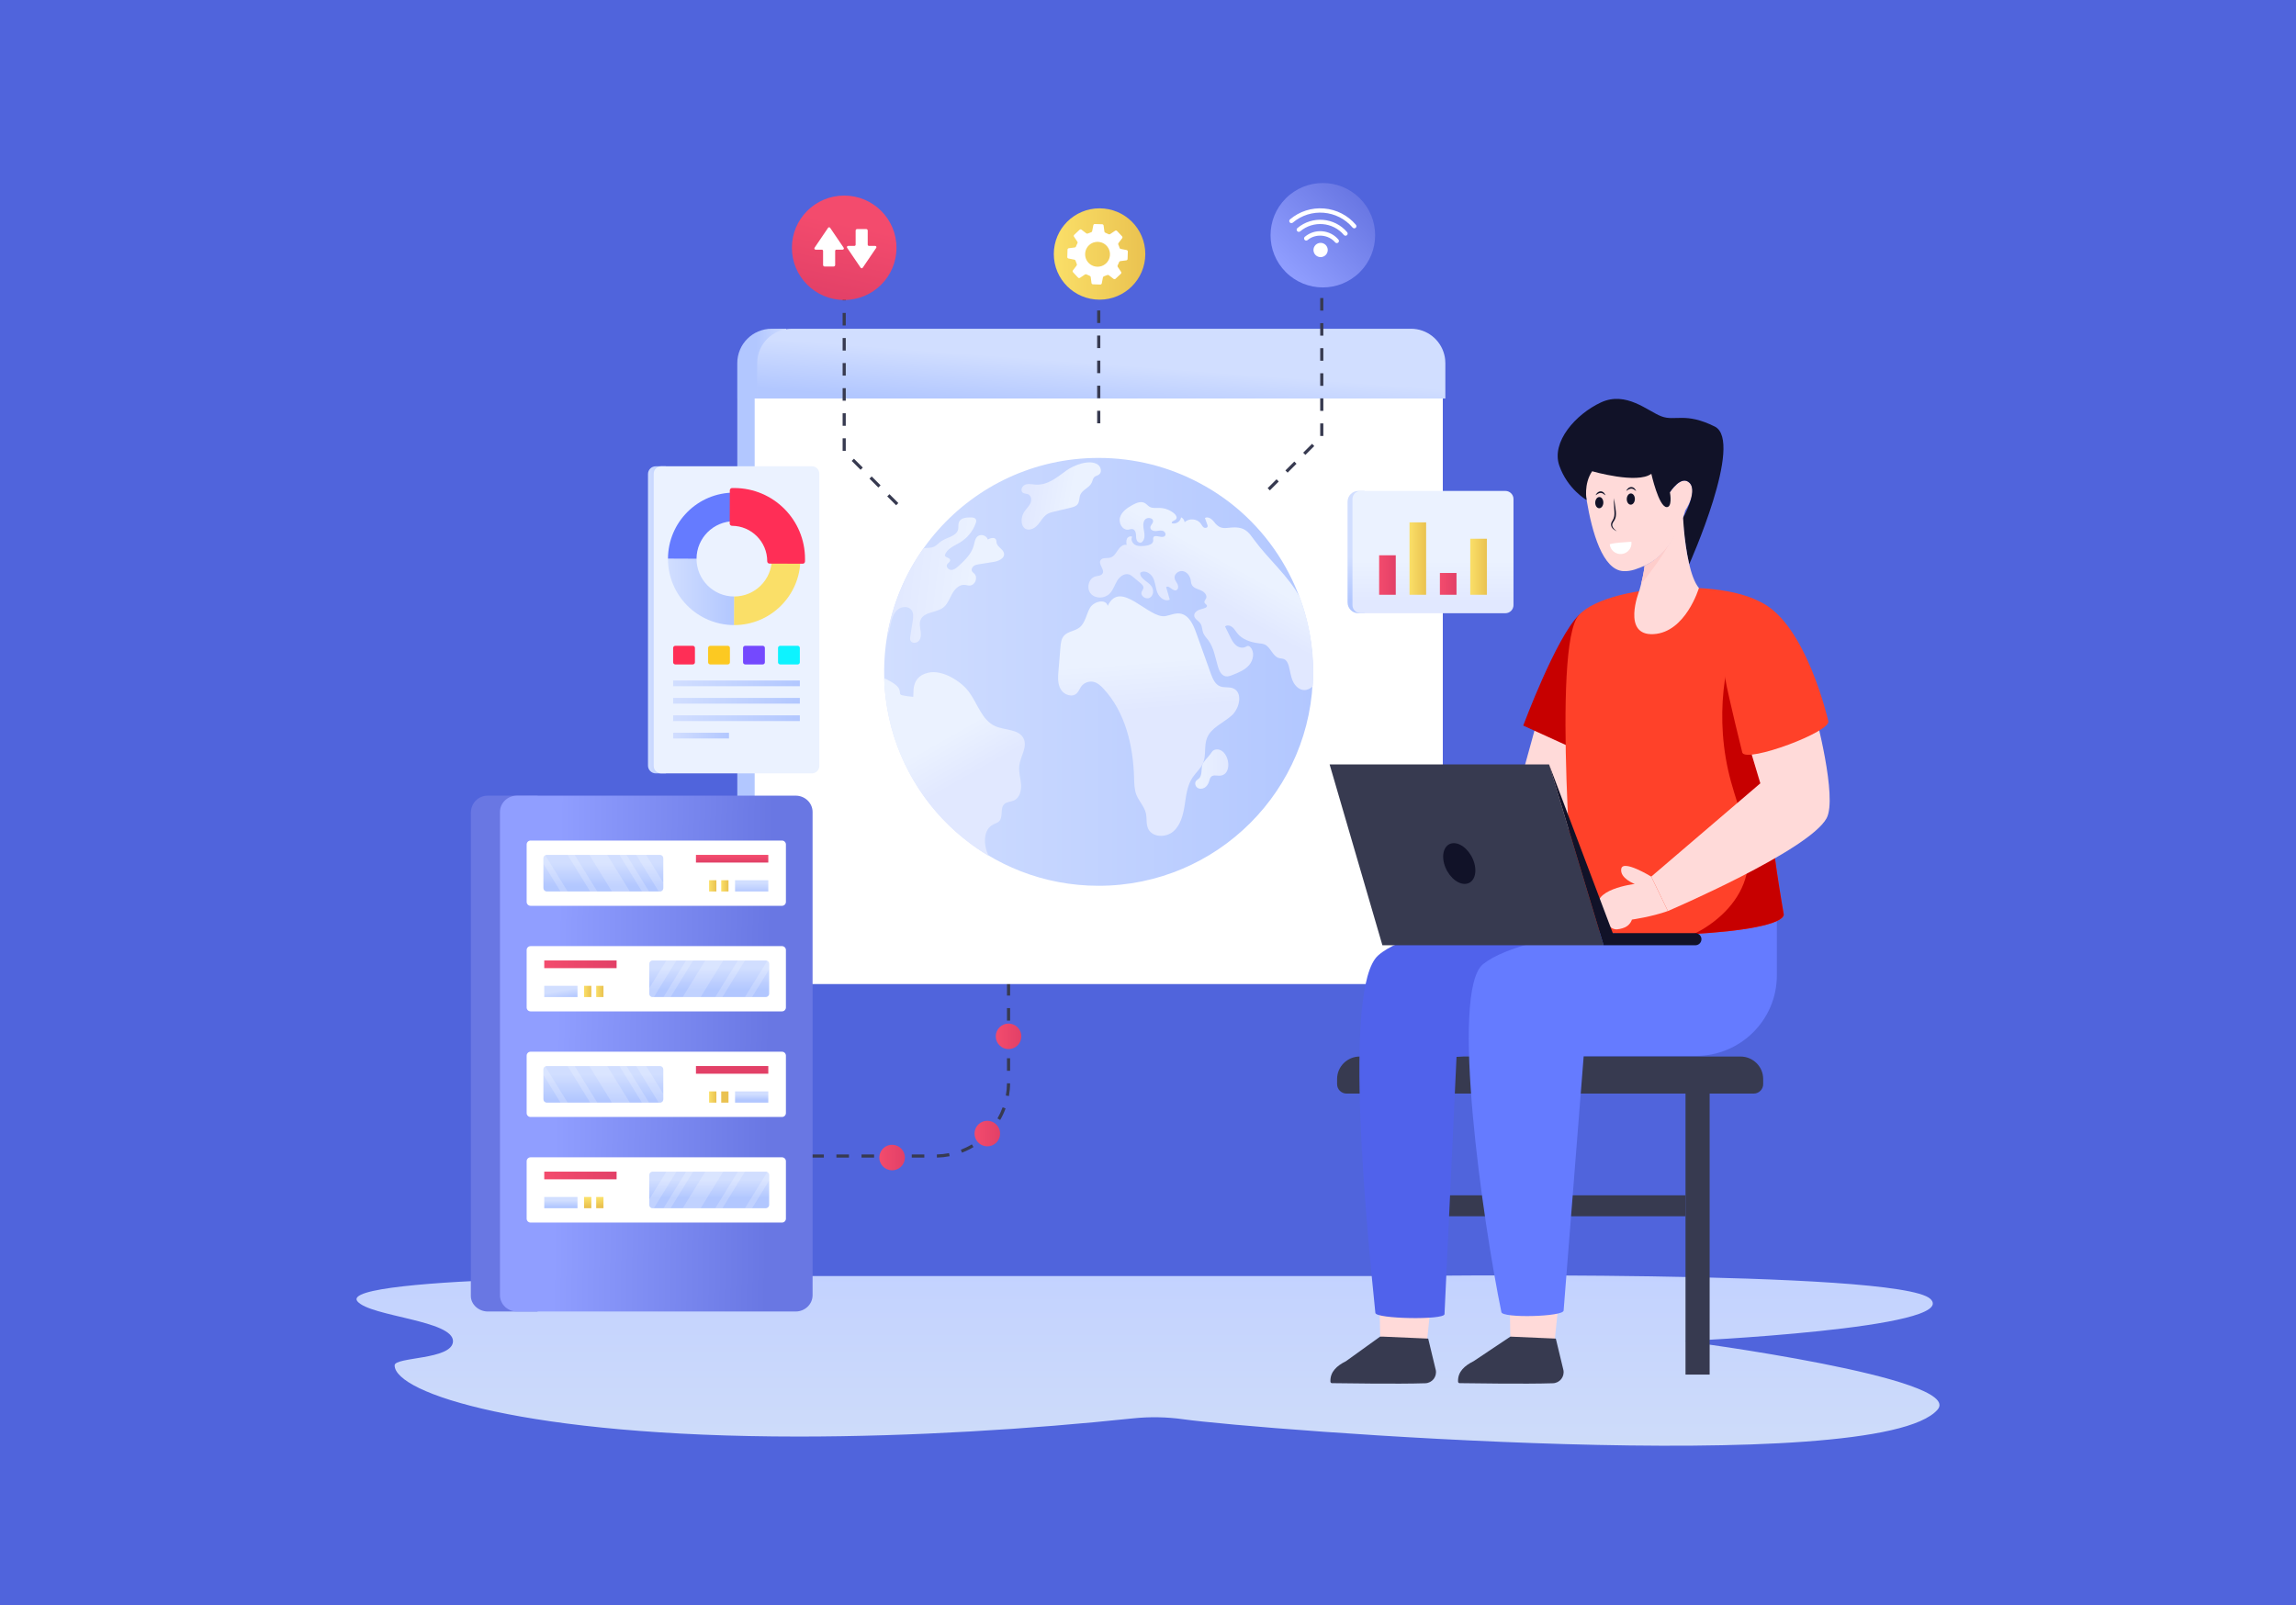 <svg width="1024" height="716" viewBox="0 0 1024 716" fill="none" xmlns="http://www.w3.org/2000/svg">
<rect width="1024" height="716" fill="#5064DC"/>
<path d="M864.151 628.816C837.562 659.56 560.529 637.703 527.825 633.137C527.784 633.13 527.742 633.124 527.7 633.118C520.451 632.096 512.759 631.938 505.358 632.72C460.106 637.508 406.65 640.839 356.155 640.839C234.468 640.839 176.005 621.493 176.005 609.073C176.005 605.232 201.613 606.682 202.028 598.451C202.526 588.983 165.132 587.343 159.419 580.536C149.624 568.848 314.75 569.232 314.75 569.232H622.716C622.716 569.232 846.707 566.211 860.901 579.407C875.066 592.609 751.347 598.268 751.347 598.268C751.347 598.268 876.423 614.63 864.153 628.816H864.151Z" fill="url(#paint0_linear_1328_297)"/>
<path d="M412.242 516.407H406.641V515.008H412.242V516.407ZM401.038 516.407H395.438V515.008H401.038V516.407ZM389.837 516.407H384.236V515.008H389.837V516.407ZM378.633 516.407H373.032V515.008H378.633V516.407ZM367.429 516.407H361.829V515.008H367.429V516.407ZM356.226 516.407H350.625V515.008H356.226V516.407ZM417.858 516.398L417.825 515C419.654 514.957 421.483 514.757 423.264 514.406L423.534 515.777C421.675 516.142 419.765 516.352 417.858 516.398ZM429.03 514.197L428.53 512.892C430.227 512.241 431.883 511.437 433.454 510.503L434.171 511.703C432.531 512.679 430.802 513.518 429.03 514.197ZM438.809 508.372L437.899 507.309C439.281 506.127 440.573 504.815 441.739 503.413L442.816 504.306C441.601 505.769 440.252 507.138 438.809 508.372ZM446.073 499.62L444.859 498.925C445.768 497.346 446.545 495.68 447.168 493.973L448.484 494.452C447.834 496.234 447.02 497.974 446.073 499.62ZM449.978 488.945L448.599 488.698C448.921 486.915 449.089 485.084 449.104 483.255L450.505 483.267C450.49 485.175 450.311 487.085 449.976 488.946L449.978 488.945ZM450.506 477.668H449.106V472.075H450.506V477.668ZM450.506 466.481H449.106V460.888H450.506V466.481ZM450.506 455.294H449.106V449.701H450.506V455.294ZM450.506 444.107H449.106V438.514H450.506V444.107ZM450.506 432.922H449.106V427.329H450.506V432.922ZM450.506 421.735H449.106V416.7H450.506V421.735Z" fill="#373A50"/>
<path d="M344.166 146.655H350.625V438.997H344.224C335.705 438.997 328.832 432.124 328.832 423.616V177.774H328.82V162.001C328.82 153.507 335.682 146.655 344.166 146.655Z" fill="url(#paint1_linear_1328_297)"/>
<path d="M336.578 177.77V423.616C336.578 432.122 343.458 438.992 351.977 438.992H628.06C636.579 438.992 643.482 432.122 643.482 423.616V162.051C643.482 161.499 643.449 160.956 643.394 160.425C643.449 160.944 643.472 161.465 643.472 161.995V177.77H336.578Z" fill="white"/>
<path d="M337.711 161.995V177.77H644.615V161.995C644.615 161.464 644.594 160.944 644.537 160.425C644.459 159.651 644.327 158.898 644.127 158.157C642.431 151.53 636.426 146.652 629.26 146.652H353.056C344.581 146.652 337.713 153.51 337.713 161.995H337.711Z" fill="url(#paint2_linear_1328_297)"/>
<path d="M627.252 476.224H616.492V613.19H627.252V476.224Z" fill="#373A50"/>
<path d="M615.219 579.766L615.591 597.737C616.739 597.851 616.811 597.922 616.911 597.922L636.494 597.709L637.452 588.482L638.296 580.418L615.22 579.766H615.219Z" fill="#FFDAD9"/>
<path d="M593.352 615.966C593.352 616.094 593.367 616.235 593.367 616.377C593.395 616.731 593.682 617.016 594.039 617.016C598.572 617.059 623.162 617.471 635.663 617.059C638.709 616.96 640.927 614.177 640.355 611.21L636.965 597.143L616.754 596.262C616.711 596.262 615.549 596.234 615.52 596.262L600.29 607.221C596.2 609.266 593.353 611.891 593.353 615.966H593.352Z" fill="#373A50"/>
<path d="M762.487 476.224H751.727V613.19H762.487V476.224Z" fill="#373A50"/>
<path d="M786.368 481.339V483.635C786.368 485.959 784.47 487.842 782.129 487.842H600.575C598.232 487.842 596.336 485.959 596.336 483.635V481.339C596.336 475.806 600.863 471.314 606.452 471.314H776.251C781.841 471.314 786.368 475.806 786.368 481.339Z" fill="#373A50"/>
<path d="M751.719 533.223H627.258V542.565H751.719V533.223Z" fill="#373A50"/>
<path d="M644.242 586.221L649.601 471.469L712.157 462.966L751.718 407.699L702.282 410.83C702.282 410.83 633.82 409.307 614.668 426.193C598.525 440.425 610.027 551.994 613.402 585.665C613.462 588.374 644.3 588.926 644.24 586.219L644.242 586.221Z" fill="#5062EB"/>
<path d="M673.273 579.794L673.645 597.766C673.66 597.851 673.73 597.922 673.832 597.922L693.414 597.709L694.373 588.482L695.217 580.418L673.275 579.794H673.273Z" fill="#FFDAD9"/>
<path d="M650.273 615.966C650.273 616.094 650.288 616.235 650.288 616.377C650.317 616.731 650.604 617.016 650.96 617.016C655.494 617.059 680.084 617.471 692.585 617.059C695.631 616.96 697.849 614.177 697.277 611.21L693.887 597.143L673.676 596.262C673.633 596.262 673.604 596.262 673.576 596.29L657.212 607.221C653.121 609.266 650.275 611.891 650.275 615.966H650.273Z" fill="#373A50"/>
<path d="M755.624 410.586C755.624 410.586 681.184 414.307 661.484 430.058C646.415 442.104 661.53 546.163 669.601 585.28C669.671 588.11 697.435 587.431 697.365 584.601L706.319 471.049H756.313C776.274 471.049 792.454 454.991 792.454 435.181V406.145L755.624 410.586Z" fill="#657BFF"/>
<path d="M685.969 320.092L668.016 385.216H702.722L709.005 315.242L685.969 320.092Z" fill="#FFDAD9"/>
<path d="M704.103 274.469C693.925 284.525 679.352 323.679 679.352 323.679L710.706 337.983L718.04 310.63C718.04 310.63 711.015 267.641 704.103 274.469Z" fill="#C70000"/>
<path d="M795.555 407.975C795.22 412.465 776.293 415.522 755.567 416.606C730.078 417.973 701.883 416.361 702.287 410.835C702.287 410.835 691.967 288.047 704.106 274.467C717.781 259.169 782.963 256.718 792.269 275.248C794.365 279.417 794.758 289.55 794.345 301.491C793.578 324.435 789.859 354.026 789.603 360.763C789.189 371.883 795.554 407.977 795.554 407.977L795.555 407.975Z" fill="#FF4129"/>
<path d="M795.559 407.975C795.224 412.465 776.297 415.522 755.57 416.606C756.042 416.381 756.504 416.137 756.968 415.894C767.237 410.397 776.21 401.425 778.894 390.158C782.199 376.372 775.766 362.401 772.018 348.723C770.1 341.762 768.9 334.606 768.388 327.402C767.472 314.427 768.811 301.287 772.381 288.759C773.1 286.27 773.375 283.213 776.317 285.333C778.343 286.798 779.641 289.628 781.422 291.425C785.269 295.319 789.931 298.288 794.348 301.491C793.581 324.435 789.863 354.026 789.606 360.763C789.193 371.883 795.557 407.977 795.557 407.977L795.559 407.975Z" fill="#C70000"/>
<path d="M736.44 391.049C736.44 391.049 723.804 383.278 723.071 387.561C722.337 391.843 729.087 394.324 729.087 394.324C729.087 394.324 708.747 396.713 713.296 406.147C717.845 415.581 720.254 415.046 723.673 414.075C727.091 413.105 727.819 410.229 727.819 410.229C727.819 410.229 736.657 408.982 743.867 406.405" fill="#FFDAD9"/>
<path d="M809.513 318.238C809.513 318.238 819.622 355.793 814.648 365.004C806.845 379.449 743.872 406.405 743.872 406.405L736.445 391.049L785.096 349.436L777.87 325.32L809.513 318.239V318.238Z" fill="#FFDAD9"/>
<path d="M715.22 421.679H616.544L593 341.001H690.871L715.22 421.679Z" fill="#373A50"/>
<path d="M756.109 416.266H719.3L690.867 340.996L715.217 421.674H756.109C757.615 421.674 758.834 420.464 758.834 418.97C758.834 417.477 757.613 416.266 756.109 416.266Z" fill="#111228"/>
<path d="M751.616 227.713L751.606 227.723C751.606 227.733 751.596 227.754 751.586 227.796C751.586 227.816 751.576 227.848 751.566 227.889C751.492 228.157 751.347 228.695 751.107 229.459C751.087 229.543 751.056 229.624 751.024 229.718C750.889 230.162 750.722 230.647 750.525 231.194C750.39 231.556 750.255 231.949 750.098 232.35C750.078 232.401 750.057 232.463 750.037 232.525C749.922 232.793 749.818 233.072 749.703 233.362C749.578 233.662 749.453 233.972 749.318 234.281C746.759 240.3 741.838 248.776 733.579 252.318C730.791 253.515 727.555 254.992 723.965 254.774C714.737 254.226 710.047 237.45 707.624 223.079C705.606 211.093 705.211 200.201 705.211 200.201L729.097 190.279L744.774 219.589C744.774 219.589 749.82 211.578 753.585 215.46C757.35 219.331 751.619 227.716 751.619 227.716L751.616 227.713Z" fill="#FFDAD9"/>
<path d="M753.38 251.695C750.977 241.113 750.524 231.191 750.524 231.191C750.524 231.191 757.349 219.328 753.582 215.457C749.815 211.576 744.771 219.586 744.771 219.586C745.01 220.68 745.773 226.306 743.317 226.223C739.77 226.1 736.481 211.348 736.481 211.348C730.259 216.076 710.087 210.222 710.087 210.222C706.2 215.975 707.62 223.076 707.62 223.076C707.62 223.076 699.09 218.224 695.428 207.672C691.766 197.131 702.762 184.761 713.998 179.528C725.234 174.294 734.888 183.431 740.994 185.734C747.112 188.036 751.573 183.731 764.764 190.276C777.955 196.821 753.38 251.695 753.38 251.695Z" fill="#111228"/>
<path d="M757.702 262.321C757.702 262.321 751.809 282.081 737.485 282.882C723.162 283.683 731.032 263.736 731.032 263.736C731.032 263.736 731.436 262.458 731.938 260.515C732.478 258.357 733.138 255.37 733.472 252.401C737.849 250.526 741.234 247.188 743.782 243.615C745.789 240.803 747.293 237.854 748.356 235.347C749.821 231.92 750.47 229.343 750.52 229.146L750.53 229.136C750.53 229.136 750.972 241.126 753.244 251.132C754.297 255.741 755.734 259.929 757.702 262.321Z" fill="#FFDAD9"/>
<path d="M785.388 268.685C805.602 278.386 815.386 321.564 815.386 321.564C817.259 326.266 778.943 340.473 777.07 335.772C777.07 335.772 770.927 311.195 769.397 302.477C766.942 288.503 777.36 264.834 785.388 268.686V268.685Z" fill="#FF4129"/>
<path d="M657.577 385.216C658.916 390.235 656.977 394.304 653.245 394.304C649.514 394.304 645.403 390.235 644.064 385.216C642.725 380.198 644.665 376.129 648.396 376.129C652.128 376.129 656.238 380.198 657.577 385.216Z" fill="#111228"/>
<path d="M743.781 243.615C743.653 243.928 743.496 244.259 743.289 244.611C739.344 251.415 731.938 260.515 731.938 260.515C732.478 258.357 733.138 255.37 733.472 252.401C737.849 250.526 741.233 247.188 743.781 243.615Z" fill="#FECDCB"/>
<path d="M725.525 222.581C725.488 223.963 726.268 225.104 727.267 225.131C728.266 225.157 729.105 224.058 729.141 222.676C729.178 221.294 728.398 220.154 727.399 220.127C726.4 220.101 725.561 221.199 725.525 222.581Z" fill="#111228"/>
<path d="M711.462 224.172C711.425 225.553 712.206 226.694 713.205 226.721C714.203 226.747 715.042 225.648 715.079 224.266C715.116 222.884 714.335 221.744 713.336 221.717C712.338 221.691 711.499 222.79 711.462 224.172Z" fill="#111228"/>
<path d="M711.609 220.923C711.814 220.494 712.08 220.107 712.45 219.776C712.813 219.44 713.308 219.205 713.86 219.183C714.422 219.18 714.933 219.426 715.288 219.771C715.605 220.141 715.875 220.537 716.086 220.955C715.658 220.73 715.311 220.452 714.966 220.202C714.599 220.007 714.229 219.866 713.874 219.882C713.512 219.881 713.133 220.024 712.76 220.212C712.385 220.409 712.026 220.688 711.609 220.923Z" fill="#111228"/>
<path d="M725.266 219.007C725.471 218.579 725.736 218.191 726.106 217.86C726.469 217.523 726.965 217.288 727.517 217.267C728.079 217.263 728.589 217.51 728.944 217.855C729.261 218.224 729.531 218.62 729.743 219.038C729.314 218.814 728.967 218.536 728.622 218.286C728.255 218.091 727.885 217.949 727.53 217.966C727.168 217.964 726.79 218.108 726.416 218.296C726.041 218.492 725.682 218.772 725.266 219.007Z" fill="#111228"/>
<path d="M719.767 222.21C720.04 223.54 720.237 224.877 720.422 226.214C720.592 227.545 720.842 228.9 720.64 230.33C720.535 231.031 720.252 231.754 719.858 232.327C719.475 232.896 719.111 233.42 719.045 233.998C718.936 235.237 720.084 236.249 721.136 237.037C720.525 236.742 719.927 236.404 719.405 235.925C718.906 235.432 718.509 234.756 718.508 233.973C718.511 233.172 718.975 232.538 719.297 231.979C719.648 231.424 719.858 230.86 719.95 230.224C720.152 228.967 719.938 227.618 719.89 226.268C719.817 224.919 719.753 223.569 719.768 222.212L719.767 222.21Z" fill="#111228"/>
<path d="M727.575 241.672C727.582 241.714 727.597 241.75 727.602 241.792C727.905 244.438 725.991 246.827 723.325 247.128C720.658 247.43 718.251 245.53 717.947 242.884C717.942 242.843 717.949 242.803 717.947 242.763C720.882 241.983 724.188 241.963 727.577 241.674L727.575 241.672Z" fill="white"/>
<path d="M585.568 299.705C585.568 352.415 542.762 395.142 489.959 395.142C441.189 395.142 400.951 358.704 395.081 311.615C387.935 254.446 432.572 204.275 489.959 204.275C506.14 204.275 521.378 208.286 534.739 215.376C534.739 215.382 534.746 215.382 534.746 215.382C565.374 231.421 585.568 263.72 585.568 299.703V299.705Z" fill="url(#paint3_linear_1328_297)"/>
<path d="M549.166 319.332C552.944 316.068 554.47 308.694 549.776 306.989C548 306.345 545.952 306.864 544.19 306.182C541.891 305.293 540.817 302.717 539.986 300.399C537.805 294.316 535.624 288.233 533.443 282.15C532.129 278.485 530.135 274.238 526.273 273.698C524.086 273.393 521.963 274.434 519.79 274.829C512.308 276.187 499.726 258.117 494.033 270.28C493.238 266.973 487.854 268.214 486.135 271.151C484.416 274.088 484.052 277.977 481.324 280.017C479.245 281.572 476.193 281.665 474.494 283.626C473.299 285.007 473.094 286.958 472.944 288.776C472.655 292.253 472.367 295.729 472.078 299.206C471.845 302.009 471.653 305.008 473.044 307.456C474.434 309.903 478.068 311.262 480.149 309.365C481.106 308.493 481.509 307.174 482.291 306.14C483.552 304.475 485.86 303.681 487.88 304.216C489.58 304.665 490.939 305.919 492.134 307.204C501.874 317.672 505.362 332.573 505.792 346.852C505.87 349.465 505.874 352.15 506.836 354.581C507.965 357.43 510.344 359.734 511.045 362.716C511.581 365.007 511.076 367.526 512.062 369.664C513.876 373.602 519.93 373.768 523.227 370.948C526.523 368.127 527.667 363.577 528.334 359.295C529.001 355.012 529.436 350.5 531.836 346.891C533.325 344.651 535.516 342.86 536.558 340.38C538.014 336.916 536.935 332.808 538.287 329.303C540.083 324.65 545.386 322.592 549.164 319.329L549.166 319.332Z" fill="url(#paint4_linear_1328_297)"/>
<path d="M455.388 349.888C455.583 352.673 454.771 355.91 452.241 357.075C450.824 357.711 449.051 357.636 447.916 358.694C445.905 360.593 447.559 364.533 445.536 366.432C444.823 367.102 443.839 367.34 442.985 367.781C438.455 370.059 438.573 376.719 440.682 381.327C440.758 381.5 440.834 381.65 440.909 381.813C437.895 380.062 433.731 377.178 431.371 375.295H431.361C409.129 358.129 395.366 331.927 394.346 303.271C394.336 303.045 394.336 302.84 394.336 302.614C395.363 302.958 396.337 303.5 397.287 304.061C399.158 305.14 401.224 306.553 401.353 308.701C401.363 309.046 401.331 309.424 401.548 309.715C401.743 309.985 402.11 310.093 402.445 310.168C404.034 310.546 405.668 310.772 407.3 310.847L407.474 307.146C407.939 303.821 409.496 301.112 414.048 300.086C420.32 298.661 428.56 303.843 432.085 308.569C436.022 313.847 437.893 321.317 443.916 323.96C448.241 325.849 454.372 325.169 456.482 329.39C458.362 333.168 455.086 337.42 454.589 341.608C454.264 344.371 455.173 347.124 455.389 349.886L455.388 349.888Z" fill="url(#paint5_linear_1328_297)"/>
<path d="M400.299 271.988C402.086 270.461 405.177 270.28 406.555 272.185C407.54 273.547 407.312 275.405 407.055 277.07C406.707 279.307 406.358 281.545 405.995 283.783C405.888 284.449 405.798 285.173 406.085 285.794C406.752 287.216 409.084 286.943 409.978 285.673C410.887 284.387 410.782 282.664 410.538 281.121C410.297 279.562 409.978 277.931 410.583 276.479C412.099 272.879 417.477 273.423 420.598 271.081C422.537 269.629 423.401 267.195 424.551 265.062C425.702 262.929 427.626 260.798 430.051 260.903C430.869 260.933 431.671 261.236 432.49 261.206C434.883 261.131 436.277 257.638 434.581 255.944C434.233 255.582 433.762 255.295 433.521 254.856C433.097 254.055 433.551 253.026 434.278 252.481C435.005 251.952 435.928 251.8 436.822 251.666C438.868 251.333 440.912 251.014 442.958 250.698C445.216 250.35 448.109 249.186 447.791 246.934C447.519 244.982 444.868 244.107 444.472 242.17C444.367 241.701 444.427 241.188 444.216 240.748C443.595 239.508 441.731 240.007 440.534 240.673C440.049 238.873 437.474 238.058 436.035 239.236C434.823 240.234 434.671 241.989 434.248 243.485C433.247 247.115 430.354 249.867 427.596 252.421C426.672 253.269 425.627 254.176 424.37 254.236C423.112 254.296 421.794 252.951 422.37 251.847C422.764 251.091 423.855 250.652 423.749 249.806C423.598 248.747 421.75 248.823 421.387 247.809C422.114 244.816 425.554 243.575 428.188 241.972C431.385 240.037 433.899 236.982 435.141 233.444C435.353 232.885 435.52 232.219 435.231 231.689C434.838 230.933 433.822 230.812 432.959 230.812C430.928 230.782 428.398 231.053 427.656 232.945C427.263 233.957 427.55 235.107 427.308 236.165C426.596 239.31 422.277 239.658 419.643 241.532C418.612 242.258 417.81 243.271 416.673 243.83C415.271 244.504 413.671 244.338 411.916 244.556C403.884 255.711 397.981 269.442 395.555 284.204C396.493 282.269 396.919 279.88 397.282 278.185C397.782 275.903 398.524 273.513 400.297 271.985L400.299 271.988Z" fill="url(#paint6_linear_1328_297)"/>
<path d="M480.604 224.938C481.509 223.752 481.244 222.049 481.831 220.679C482.807 218.403 485.835 217.588 486.885 215.347C487.289 214.485 487.389 213.431 488.094 212.79C488.683 212.256 489.553 212.147 490.185 211.664C491.597 210.586 491.01 208.131 489.513 207.176C485.758 204.781 478.846 207.549 475.603 209.893C471.431 212.905 467.351 216.531 461.802 216.178C460.273 216.082 458.68 215.66 457.248 216.203C455.814 216.744 454.93 218.889 456.164 219.798C456.851 220.302 457.825 220.162 458.599 220.52C460.029 221.183 460.173 223.248 459.474 224.66C458.775 226.071 457.518 227.125 456.693 228.467C455.894 229.766 455.527 231.326 455.662 232.845C455.757 233.902 456.131 234.996 456.961 235.657C458.689 237.032 461.313 235.855 462.776 234.202C464.238 232.548 465.247 230.412 467.144 229.282C468.09 228.717 469.182 228.456 470.254 228.201C472.667 227.628 475.078 227.055 477.491 226.484C478.643 226.211 479.887 225.88 480.604 224.941V224.938Z" fill="url(#paint7_linear_1328_297)"/>
<path d="M579.709 266.439V266.424C574.61 256.879 565.674 249.531 559.258 240.703C557.349 238.088 555.865 235.925 552.486 235.41C547.487 234.639 544.956 237.482 541.411 232.75C540.457 231.479 538.79 230.301 537.381 231.056C537.745 232.07 538.123 233.083 538.487 234.11C538.563 234.321 538.638 234.548 538.608 234.776C538.533 235.487 537.473 235.683 536.866 235.29C536.261 234.883 535.957 234.172 535.532 233.582C533.956 231.329 530.259 231.041 528.335 232.993C528.26 232.04 527.623 231.148 526.744 230.755C526.548 232.615 524.412 233.992 522.624 233.401C522.336 232.478 523.988 232.312 524.563 231.526C525.094 230.785 524.457 229.756 523.775 229.137C521.972 227.563 519.593 226.641 517.185 226.581C515.654 226.551 514.003 226.837 512.67 226.051C511.898 225.599 511.352 224.841 510.564 224.403C508.881 223.451 506.777 224.328 505.079 225.266C502.762 226.551 500.367 228.169 499.55 230.693C498.716 233.204 500.551 236.606 503.187 236.288C503.854 236.196 504.551 235.88 505.201 236.061C506.14 236.318 506.565 237.407 506.64 238.376C506.717 239.328 506.61 240.357 507.08 241.203C507.535 242.049 508.913 242.473 509.443 241.671C510.685 240.492 510.534 238.511 510.215 236.832C509.912 235.154 509.563 233.264 510.564 231.887C511.579 230.512 514.457 230.95 514.26 232.643C514.139 233.64 513.003 234.366 513.048 235.38C513.093 236.408 514.35 236.952 515.381 236.907C516.411 236.877 517.457 236.499 518.456 236.756C519.471 236.997 520.273 238.314 519.546 239.053C518.289 240.475 515.016 238.041 514.365 239.809C514.184 240.262 514.365 240.777 514.32 241.261C514.199 242.743 512.336 243.287 510.85 243.469C509.366 243.635 507.791 243.787 506.442 243.151C505.093 242.516 504.169 240.747 504.941 239.476C504.184 238.932 503.032 239.476 502.623 240.322C502.215 241.153 502.335 242.152 502.456 243.074C500.881 242.726 499.472 244.057 498.578 245.374C497.669 246.704 496.806 248.247 495.276 248.715C493.731 249.185 491.61 248.549 490.808 249.941C489.762 251.755 492.792 254.053 491.731 255.853C491.126 256.867 489.671 256.835 488.52 257.153C485.475 258.016 484.415 262.461 486.491 264.835C488.552 267.21 492.717 267.073 494.913 264.805C496.444 263.249 497.064 261.056 498.169 259.18C499.275 257.32 501.366 255.626 503.457 256.231C504.276 256.472 504.973 257.047 505.623 257.591C506.637 258.439 507.652 259.284 508.668 260.147C509.32 260.691 510.032 261.372 509.97 262.218C509.91 262.899 509.38 263.429 509.151 264.063C508.516 265.893 511.166 267.631 512.833 266.634C514.514 265.636 514.68 263.081 513.545 261.507C511.969 259.329 508.409 258.24 508.499 255.55C510.317 254.068 513.18 255.626 514.242 257.728C515.302 259.814 515.332 262.295 516.226 264.456C517.12 266.634 519.619 268.553 521.71 267.494C521.165 265.62 520.635 263.76 520.09 261.9C521.422 260.903 522.953 263.805 524.543 263.322C525.514 263.019 525.634 261.629 525.21 260.691C524.802 259.754 524.043 258.968 523.861 257.954C523.558 256.109 525.619 254.461 527.483 254.764C529.331 255.067 530.68 256.835 531.028 258.665C531.165 259.391 531.195 260.162 531.513 260.828C532.21 262.28 534.013 262.718 535.497 263.324C536.998 263.928 538.542 265.425 537.921 266.907C537.633 267.558 536.952 268.177 537.194 268.843C537.421 269.432 538.3 269.691 538.3 270.325C538.285 270.748 537.845 271.036 537.451 271.202C536.451 271.61 535.36 271.747 534.391 272.215C533.421 272.668 532.544 273.607 532.619 274.664C532.739 276.176 534.543 276.902 535.392 278.157C536.21 279.351 536.089 280.939 536.604 282.299C537.089 283.555 538.088 284.537 538.892 285.611C541.406 289.028 541.998 293.428 543.224 297.481C543.769 299.31 544.769 301.352 546.647 301.7C547.677 301.881 548.708 301.488 549.677 301.11C552.388 300.036 555.206 298.888 557.1 296.695C559.009 294.487 559.645 290.904 557.69 288.741C557.449 288.455 557.13 288.197 556.767 288.152C556.251 288.092 555.796 288.44 555.343 288.651C553.964 289.286 552.268 288.758 551.116 287.744C549.98 286.747 549.283 285.34 548.601 283.979C547.859 282.483 547.116 280.971 546.359 279.459C547.252 278.703 548.676 279.019 549.6 279.762C550.509 280.503 551.069 281.577 551.813 282.484C554.07 285.296 557.782 286.537 561.372 286.96C562.281 287.066 563.22 287.141 564.068 287.519C566.75 288.745 567.523 292.691 570.356 293.538C571.143 293.779 572.022 293.734 572.766 294.082C573.886 294.612 574.447 295.882 574.78 297.076C575.4 299.299 575.614 301.643 576.553 303.759C577.476 305.875 579.371 307.797 581.673 307.827C583.112 307.857 584.476 307.131 585.522 306.119V306.104C585.643 304.017 585.718 301.929 585.718 299.813C585.718 288.701 583.791 277.321 579.704 266.441L579.709 266.439Z" fill="url(#paint8_linear_1328_297)"/>
<path d="M542.101 334.39C540.794 334.646 540.534 335.414 539.823 336.38C538.9 337.637 537.576 338.895 536.734 340.136C535.306 342.24 536.592 345.522 534.716 347.292C534.334 347.653 533.839 347.888 533.495 348.287C532.742 349.163 533.024 350.648 533.944 351.344C534.866 352.04 536.218 351.992 537.212 351.404C538.208 350.817 538.87 349.774 539.215 348.674C539.463 347.879 539.602 346.982 540.23 346.434C541.304 345.497 542.973 346.193 544.387 345.995C550.402 345.154 547.817 333.266 542.101 334.39Z" fill="url(#paint9_linear_1328_297)"/>
<path d="M239.766 354.934H217.564C213.383 354.934 210 358.194 210 362.678V578.196C210 581.794 213.383 585.052 217.564 585.052H239.766V354.934Z" fill="url(#paint10_linear_1328_297)"/>
<path d="M362.406 362.247V577.765C362.406 581.794 359.023 585.052 354.842 585.052H230.548C226.368 585.052 222.984 581.792 222.984 577.765V362.247C222.984 358.194 226.368 354.934 230.548 354.934H354.844C359.024 354.934 362.408 358.194 362.408 362.247H362.406Z" fill="url(#paint11_linear_1328_297)"/>
<path d="M234.883 376.714V402.323C234.883 403.323 235.698 404.076 236.639 404.076H348.756C349.698 404.076 350.512 403.323 350.512 402.323V376.714C350.512 375.713 349.698 374.961 348.756 374.961H236.639C235.698 374.961 234.883 375.713 234.883 376.714Z" fill="white"/>
<path d="M242.353 382.859V396.179C242.353 396.995 243.03 397.669 243.846 397.669H294.336C295.221 397.669 295.828 396.993 295.828 396.179V382.859C295.828 382.043 295.221 381.369 294.336 381.369H243.846C243.612 381.369 243.402 381.416 243.192 381.532C242.702 381.765 242.352 382.277 242.352 382.859H242.353Z" fill="url(#paint12_linear_1328_297)"/>
<path opacity="0.2" d="M283.727 381.369L293.778 397.669H294.338C295.224 397.669 295.831 396.993 295.831 396.179V393.733L288.205 381.369H283.727Z" fill="white"/>
<path opacity="0.2" d="M262.852 381.369L272.905 397.669H280.903L270.852 381.369H262.852Z" fill="white"/>
<path opacity="0.2" d="M276.258 381.369L286.311 397.669H289.457L279.429 381.369H276.258Z" fill="white"/>
<path opacity="0.2" d="M242.353 382.859V385.305L249.978 397.671H253.15L243.192 381.534C242.702 381.767 242.352 382.278 242.352 382.861L242.353 382.859Z" fill="white"/>
<path opacity="0.2" d="M253.148 381.369L263.2 397.669H266.371L256.32 381.369H253.148Z" fill="white"/>
<path d="M310.39 384.782H342.656V381.356H310.39V384.782Z" fill="url(#paint13_linear_1328_297)"/>
<path d="M327.833 397.679H342.656V392.666H327.833V397.679Z" fill="url(#paint14_linear_1328_297)"/>
<path d="M321.66 397.679H324.906V392.666H321.66V397.679Z" fill="url(#paint15_linear_1328_297)"/>
<path d="M316.253 397.679H319.5V392.666H316.253V397.679Z" fill="url(#paint16_linear_1328_297)"/>
<path d="M350.512 423.814V449.423C350.512 450.424 349.696 451.177 348.756 451.177H236.639C235.697 451.177 234.883 450.424 234.883 449.423V423.814C234.883 422.814 235.697 422.061 236.639 422.061H348.756C349.696 422.061 350.512 422.814 350.512 423.814Z" fill="white"/>
<path d="M343.045 429.96V443.28C343.045 444.095 342.368 444.77 341.553 444.77H291.063C290.177 444.77 289.57 444.094 289.57 443.28V429.96C289.57 429.144 290.177 428.47 291.063 428.47H341.553C341.786 428.47 341.996 428.516 342.206 428.633C342.697 428.866 343.047 429.377 343.047 429.96H343.045Z" fill="url(#paint17_linear_1328_297)"/>
<path opacity="0.2" d="M301.674 428.47L291.623 444.77H291.063C290.177 444.77 289.57 444.094 289.57 443.28V440.834L297.196 428.47H301.674Z" fill="white"/>
<path opacity="0.2" d="M322.55 428.47L312.499 444.77H304.5L314.551 428.47H322.55Z" fill="white"/>
<path opacity="0.2" d="M309.137 428.47L299.086 444.77H295.938L305.965 428.47H309.137Z" fill="white"/>
<path opacity="0.2" d="M343.047 429.96V432.406L335.421 444.771H332.25L342.208 428.634C342.698 428.868 343.048 429.379 343.048 429.961L343.047 429.96Z" fill="white"/>
<path opacity="0.2" d="M332.246 428.47L322.195 444.77H319.023L329.075 428.47H332.246Z" fill="white"/>
<path d="M275.001 428.458H242.734V431.884H275.001V428.458Z" fill="url(#paint18_linear_1328_297)"/>
<path d="M257.558 439.767H242.734V444.78H257.558V439.767Z" fill="url(#paint19_linear_1328_297)"/>
<path d="M263.731 439.767H260.484V444.78H263.731V439.767Z" fill="url(#paint20_linear_1328_297)"/>
<path d="M269.145 439.767H265.898V444.78H269.145V439.767Z" fill="url(#paint21_linear_1328_297)"/>
<path d="M234.883 470.915V496.524C234.883 497.525 235.698 498.277 236.639 498.277H348.756C349.698 498.277 350.512 497.525 350.512 496.524V470.915C350.512 469.914 349.698 469.162 348.756 469.162H236.639C235.698 469.162 234.883 469.914 234.883 470.915Z" fill="white"/>
<path d="M242.353 477.062V490.382C242.353 491.198 243.03 491.872 243.846 491.872H294.336C295.221 491.872 295.828 491.196 295.828 490.382V477.062C295.828 476.246 295.221 475.572 294.336 475.572H243.846C243.612 475.572 243.402 475.618 243.192 475.735C242.702 475.968 242.352 476.479 242.352 477.062H242.353Z" fill="url(#paint22_linear_1328_297)"/>
<path opacity="0.2" d="M283.727 475.572L293.778 491.872H294.338C295.224 491.872 295.831 491.196 295.831 490.382V487.936L288.205 475.572H283.727Z" fill="white"/>
<path opacity="0.2" d="M262.852 475.572L272.905 491.872H280.903L270.852 475.572H262.852Z" fill="white"/>
<path opacity="0.2" d="M276.258 475.572L286.311 491.872H289.457L279.429 475.572H276.258Z" fill="white"/>
<path opacity="0.2" d="M242.353 477.062V479.508L249.978 491.874H253.15L243.192 475.737C242.702 475.97 242.352 476.481 242.352 477.064L242.353 477.062Z" fill="white"/>
<path opacity="0.2" d="M253.148 475.572L263.2 491.872H266.371L256.32 475.572H253.148Z" fill="white"/>
<path d="M310.39 478.985H342.656V475.559H310.39V478.985Z" fill="url(#paint23_linear_1328_297)"/>
<path d="M327.833 491.882H342.656V486.869H327.833V491.882Z" fill="url(#paint24_linear_1328_297)"/>
<path d="M321.66 491.882H324.906V486.869H321.66V491.882Z" fill="url(#paint25_linear_1328_297)"/>
<path d="M316.253 491.882H319.5V486.869H316.253V491.882Z" fill="url(#paint26_linear_1328_297)"/>
<path d="M350.512 518.017V543.626C350.512 544.627 349.696 545.379 348.756 545.379H236.639C235.697 545.379 234.883 544.627 234.883 543.626V518.017C234.883 517.016 235.697 516.264 236.639 516.264H348.756C349.696 516.264 350.512 517.016 350.512 518.017Z" fill="white"/>
<path d="M343.045 524.163V537.482C343.045 538.298 342.368 538.972 341.553 538.972H291.063C290.177 538.972 289.57 538.296 289.57 537.482V524.163C289.57 523.347 290.177 522.672 291.063 522.672H341.553C341.786 522.672 341.996 522.719 342.206 522.836C342.697 523.069 343.047 523.58 343.047 524.163H343.045Z" fill="url(#paint27_linear_1328_297)"/>
<path opacity="0.2" d="M301.674 522.672L291.623 538.972H291.063C290.177 538.972 289.57 538.296 289.57 537.482V535.036L297.196 522.672H301.674Z" fill="white"/>
<path opacity="0.2" d="M322.55 522.672L312.499 538.972H304.5L314.551 522.672H322.55Z" fill="white"/>
<path opacity="0.2" d="M309.137 522.672L299.086 538.972H295.938L305.965 522.672H309.137Z" fill="white"/>
<path opacity="0.2" d="M343.047 524.163V526.608L335.421 538.974H332.25L342.208 522.837C342.698 523.07 343.048 523.581 343.048 524.164L343.047 524.163Z" fill="white"/>
<path opacity="0.2" d="M332.246 522.672L322.195 538.972H319.023L329.075 522.672H332.246Z" fill="white"/>
<path d="M275.001 522.661H242.734V526.087H275.001V522.661Z" fill="url(#paint28_linear_1328_297)"/>
<path d="M257.558 533.969H242.734V538.982H257.558V533.969Z" fill="url(#paint29_linear_1328_297)"/>
<path d="M263.731 533.969H260.484V538.982H263.731V533.969Z" fill="url(#paint30_linear_1328_297)"/>
<path d="M269.145 533.969H265.898V538.982H269.145V533.969Z" fill="url(#paint31_linear_1328_297)"/>
<path d="M566.35 218.754L565.359 217.765L569.32 213.809L570.31 214.798L566.35 218.754ZM574.272 210.844L573.281 209.855L577.242 205.899L578.232 206.888L574.272 210.844ZM582.194 202.933L581.203 201.944L585.164 197.988L586.154 198.977L582.194 202.933ZM590.203 194.478H588.802V188.886H590.203V194.478ZM590.203 183.293H588.802V177.701H590.203V183.293ZM590.203 172.106H588.802V166.514H590.203V172.106ZM590.203 160.919H588.802V155.327H590.203V160.919ZM590.203 149.732H588.802V144.14H590.203V149.732ZM590.203 138.547H588.802V132.954H590.203V138.547ZM590.203 127.36H588.802V124.005H590.203V127.36Z" fill="#373A50"/>
<path d="M399.657 225.392L395.697 221.436L396.688 220.447L400.648 224.403L399.657 225.392ZM391.735 217.482L387.775 213.526L388.766 212.537L392.726 216.493L391.735 217.482ZM383.815 209.573L379.853 205.617L380.844 204.628L384.806 208.584L383.815 209.573ZM377.205 201.118H375.805V195.526H377.205V201.118ZM377.205 189.933H375.805V184.34H377.205V189.933ZM377.205 178.746H375.805V173.154H377.205V178.746ZM377.205 167.559H375.805V161.967H377.205V167.559ZM377.205 156.372H375.805V150.78H377.205V156.372ZM377.205 145.187H375.805V139.594H377.205V145.187ZM377.205 134H375.805V130.643H377.205V134Z" fill="#373A50"/>
<path d="M490.729 188.834H489.328V183.242H490.729V188.834ZM490.729 177.647H489.328V172.055H490.729V177.647ZM490.729 166.46H489.328V160.868H490.729V166.46ZM490.729 155.275H489.328V149.682H490.729V155.275ZM490.729 144.088H489.328V138.495H490.729V144.088ZM490.729 132.901H489.328V127.308H490.729V132.901ZM490.729 121.714H489.328V116.464H490.729V121.714Z" fill="#373A50"/>
<path d="M606.467 121.401C615.575 112.307 615.575 97.562 606.467 88.467C597.359 79.373 582.592 79.373 573.484 88.467C564.376 97.562 564.376 112.307 573.484 121.401C582.592 130.496 597.359 130.496 606.467 121.401Z" fill="url(#paint32_linear_1328_297)"/>
<path d="M376.502 133.82C389.383 133.82 399.825 123.394 399.825 110.532C399.825 97.67 389.383 87.244 376.502 87.244C363.622 87.244 353.18 97.67 353.18 110.532C353.18 123.394 363.622 133.82 376.502 133.82Z" fill="url(#paint33_linear_1328_297)"/>
<path d="M490.395 133.68C501.663 133.68 510.798 124.558 510.798 113.307C510.798 102.055 501.663 92.934 490.395 92.934C479.127 92.934 469.992 102.055 469.992 113.307C469.992 124.558 479.127 133.68 490.395 133.68Z" fill="url(#paint34_linear_1328_297)"/>
<path d="M603.259 101.525C596.51 93.568 584.541 92.58 576.576 99.316C576.172 99.658 575.569 99.607 575.227 99.204C574.885 98.801 574.935 98.198 575.339 97.858C579.583 94.27 584.979 92.547 590.533 93.007C596.089 93.468 601.127 96.053 604.721 100.29C605.063 100.693 605.013 101.295 604.609 101.636C604.205 101.978 603.603 101.928 603.26 101.525H603.259Z" fill="white"/>
<path d="M599.362 104.818C594.437 99.011 585.693 98.285 579.873 103.205C579.469 103.547 578.866 103.496 578.524 103.093C578.182 102.69 578.232 102.088 578.636 101.747C585.261 96.142 595.213 96.967 600.823 103.583C601.165 103.987 601.115 104.59 600.711 104.93C600.307 105.272 599.705 105.222 599.362 104.818Z" fill="white"/>
<path d="M595.471 108.112C592.467 104.569 586.724 104.091 583.177 107.095C582.774 107.437 582.17 107.387 581.829 106.984C581.486 106.581 581.537 105.977 581.941 105.637C584.105 103.805 586.858 102.927 589.693 103.161C592.528 103.396 595.1 104.715 596.933 106.877C597.275 107.28 597.225 107.882 596.821 108.224C596.417 108.566 595.815 108.515 595.472 108.112H595.471Z" fill="white"/>
<path d="M590.764 114.156C592.222 113.174 592.606 111.197 591.623 109.742C590.639 108.286 588.66 107.903 587.202 108.885C585.744 109.867 585.36 111.843 586.344 113.299C587.327 114.754 589.306 115.138 590.764 114.156Z" fill="white"/>
<path d="M363.749 111.373H366.532C366.842 111.373 367.089 111.621 367.089 111.924V118.206C367.089 118.582 367.394 118.887 367.771 118.887H371.794C372.171 118.887 372.476 118.582 372.476 118.206V111.924C372.476 111.619 372.723 111.373 373.028 111.373H375.811C376.253 111.373 376.52 110.878 376.268 110.514L370.239 101.628C370.02 101.305 369.543 101.305 369.32 101.628L363.29 110.514C363.044 110.88 363.305 111.373 363.747 111.373H363.749Z" fill="white"/>
<path d="M390.335 109.691H387.552C387.242 109.691 386.995 109.443 386.995 109.14V102.858C386.995 102.482 386.69 102.177 386.313 102.177H382.29C381.913 102.177 381.608 102.482 381.608 102.858V109.14C381.608 109.445 381.361 109.691 381.056 109.691H378.273C377.831 109.691 377.564 110.186 377.816 110.55L383.846 119.436C384.064 119.759 384.541 119.759 384.764 119.436L390.794 110.55C391.041 110.184 390.779 109.691 390.337 109.691H390.335Z" fill="white"/>
<path d="M479.094 104.75C478.861 104.969 478.82 105.326 478.999 105.592L480.507 107.839C480.646 108.046 480.652 108.311 480.531 108.53C480.283 108.982 480.068 109.454 479.89 109.947C479.805 110.18 479.604 110.351 479.358 110.384L476.673 110.735C476.356 110.777 476.114 111.042 476.105 111.362L476 114.654C475.99 114.973 476.214 115.254 476.527 115.316L479.183 115.837C479.427 115.885 479.617 116.068 479.687 116.307C479.835 116.81 480.018 117.294 480.237 117.762C480.344 117.989 480.321 118.251 480.169 118.449L478.521 120.595C478.326 120.849 478.344 121.207 478.563 121.441L480.817 123.843C481.036 124.076 481.392 124.117 481.658 123.938L483.903 122.429C484.11 122.29 484.372 122.285 484.591 122.406C485.045 122.655 485.521 122.87 486.013 123.049C486.246 123.135 486.416 123.335 486.447 123.58L486.799 126.259C486.841 126.577 487.107 126.819 487.428 126.829L490.72 126.934C491.04 126.944 491.32 126.722 491.382 126.407L491.902 123.756C491.951 123.512 492.133 123.322 492.372 123.251C492.874 123.103 493.361 122.918 493.829 122.699C494.055 122.593 494.317 122.615 494.514 122.767L496.657 124.415C496.912 124.611 497.269 124.594 497.504 124.373L499.906 122.12C500.139 121.901 500.18 121.544 500.001 121.278L498.491 119.031C498.352 118.825 498.347 118.563 498.468 118.345C498.715 117.893 498.93 117.42 499.107 116.927C499.193 116.691 499.394 116.519 499.642 116.486L502.327 116.135C502.644 116.093 502.884 115.828 502.895 115.508L503 112.216C503.01 111.896 502.786 111.616 502.473 111.554L499.817 111.032C499.57 110.984 499.38 110.799 499.311 110.558C499.165 110.054 498.98 109.569 498.761 109.103C498.655 108.877 498.677 108.616 498.828 108.42L500.477 106.273C500.673 106.019 500.656 105.661 500.435 105.428L498.182 103.026C497.963 102.793 497.606 102.752 497.34 102.93L495.096 104.439C494.89 104.578 494.627 104.584 494.409 104.464C493.955 104.215 493.481 104 492.989 103.821C492.754 103.735 492.584 103.533 492.551 103.286L492.199 100.606C492.157 100.289 491.892 100.049 491.572 100.038L488.28 99.935C487.959 99.924 487.678 100.148 487.617 100.463L487.096 103.114C487.049 103.358 486.866 103.547 486.628 103.616C486.125 103.764 485.637 103.949 485.169 104.169C484.944 104.275 484.682 104.253 484.484 104.101L482.339 102.453C482.085 102.258 481.727 102.275 481.492 102.495L479.09 104.749L479.094 104.75ZM488.394 107.999C492.474 107.216 495.898 110.873 494.853 114.897C494.329 116.916 492.63 118.5 490.578 118.878C486.514 119.626 483.125 116 484.144 111.999C484.658 109.98 486.348 108.389 488.396 107.997L488.394 107.999Z" fill="white"/>
<path d="M453.839 466.331C456.066 464.107 456.066 460.502 453.839 458.278C451.612 456.055 448.002 456.055 445.775 458.278C443.548 460.502 443.548 464.107 445.775 466.331C448.002 468.555 451.612 468.555 453.839 466.331Z" fill="url(#paint35_linear_1328_297)"/>
<path d="M445.887 506.985C446.61 503.925 444.712 500.858 441.647 500.135C438.581 499.413 435.51 501.308 434.787 504.369C434.063 507.43 435.961 510.497 439.027 511.219C442.092 511.942 445.163 510.046 445.887 506.985Z" fill="url(#paint36_linear_1328_297)"/>
<path d="M403.426 517.678C404.149 514.617 402.251 511.551 399.186 510.828C396.12 510.106 393.049 512.001 392.326 515.062C391.602 518.123 393.501 521.19 396.566 521.912C399.631 522.634 402.702 520.739 403.426 517.678Z" fill="url(#paint37_linear_1328_297)"/>
<path d="M608.566 219H605.809C603.153 219 601 221.154 601 223.809V268.746C601 271.402 603.153 273.555 605.809 273.555H608.566V219Z" fill="url(#paint38_linear_1328_297)"/>
<path d="M671.386 219H606.814C604.815 219 603.195 220.62 603.195 222.619V269.936C603.195 271.935 604.815 273.555 606.814 273.555H671.386C673.384 273.555 675.005 271.935 675.005 269.936V222.619C675.005 220.62 673.384 219 671.386 219Z" fill="url(#paint39_linear_1328_297)"/>
<path d="M622.495 247.709H615.086V265.321H622.495V247.709Z" fill="url(#paint40_linear_1328_297)"/>
<path d="M636.042 233.029H628.633V265.321H636.042V233.029Z" fill="url(#paint41_linear_1328_297)"/>
<path d="M649.589 255.604H642.18V265.321H649.589V255.604Z" fill="url(#paint42_linear_1328_297)"/>
<path d="M663.128 240.328H655.719V265.321H663.128V240.328Z" fill="url(#paint43_linear_1328_297)"/>
<path d="M297.031 208H292.478C290.557 208 289 209.557 289 211.478V341.521C289 343.442 290.557 345 292.478 345H297.031V208Z" fill="url(#paint44_linear_1328_297)"/>
<path d="M362.105 208H294.846C293.024 208 291.547 209.477 291.547 211.3V341.7C291.547 343.523 293.024 345 294.846 345H362.105C363.927 345 365.404 343.523 365.404 341.7V211.3C365.404 209.477 363.927 208 362.105 208Z" fill="#EBF2FF"/>
<path d="M356.974 249.416C356.912 265.724 343.647 278.908 327.328 278.846V278.84L327.376 266.094H327.445C336.696 266.094 344.203 258.606 344.238 249.368L356.974 249.416V249.416Z" fill="#FADF68"/>
<path d="M327.375 266.094L327.327 278.84C311.021 278.778 297.852 265.511 297.914 249.204L310.651 249.258V249.3C310.651 258.551 318.138 266.06 327.375 266.094Z" fill="url(#paint45_linear_1328_297)"/>
<path d="M327.546 219.753V219.767L327.498 232.505H327.443C318.186 232.505 310.671 240.007 310.65 249.258L297.914 249.204C297.983 232.933 311.183 219.697 327.546 219.753Z" fill="#657BFF"/>
<path d="M359.033 249.424L359.029 250.451C359.028 251.02 358.564 251.481 357.995 251.479L343.205 251.424C342.638 251.422 342.179 250.962 342.179 250.393V250.327C342.179 241.684 335.107 234.589 326.465 234.561C325.895 234.559 325.436 234.096 325.438 233.526L325.491 218.731C325.494 218.162 325.957 217.702 326.526 217.704L327.554 217.707C345.042 217.778 359.103 231.988 359.032 249.423L359.033 249.424Z" fill="#FF2E56"/>
<path d="M344.238 249.369V249.3C344.238 240.048 336.744 232.533 327.5 232.505L327.548 219.768C343.867 219.83 357.036 233.109 356.974 249.417L344.238 249.37V249.369Z" fill="#FF2E56"/>
<path d="M309.94 289.052V295.436C309.94 295.975 309.508 296.407 308.969 296.407H301.191C300.653 296.407 300.211 295.975 300.211 295.436V289.052C300.211 288.513 300.653 288.081 301.191 288.081H308.969C309.508 288.081 309.94 288.513 309.94 289.052Z" fill="#FF2E56"/>
<path d="M325.542 289.052V295.436C325.542 295.975 325.109 296.407 324.571 296.407H316.784C316.245 296.407 315.812 295.975 315.812 295.436V289.052C315.812 288.513 316.245 288.081 316.784 288.081H324.571C325.109 288.081 325.542 288.513 325.542 289.052Z" fill="#FCC922"/>
<path d="M341.128 289.052V295.436C341.128 295.975 340.695 296.407 340.157 296.407H332.37C331.831 296.407 331.398 295.975 331.398 295.436V289.052C331.398 288.513 331.831 288.081 332.37 288.081H340.157C340.695 288.081 341.128 288.513 341.128 289.052Z" fill="#7449FE"/>
<path d="M356.722 289.052V295.436C356.722 295.975 356.289 296.407 355.75 296.407H347.972C347.434 296.407 346.992 295.975 346.992 295.436V289.052C346.992 288.513 347.434 288.081 347.972 288.081H355.75C356.289 288.081 356.722 288.513 356.722 289.052Z" fill="#0DF3FF"/>
<path d="M356.722 303.565H300.211V306.118H356.722V303.565Z" fill="url(#paint46_linear_1328_297)"/>
<path d="M356.722 311.337H300.211V313.89H356.722V311.337Z" fill="url(#paint47_linear_1328_297)"/>
<path d="M356.722 319.108H300.211V321.661H356.722V319.108Z" fill="url(#paint48_linear_1328_297)"/>
<path d="M325.121 326.88H300.211V329.433H325.121V326.88Z" fill="url(#paint49_linear_1328_297)"/>
<defs>
<linearGradient id="paint0_linear_1328_297" x1="511.998" y1="647.338" x2="511.998" y2="567.676" gradientUnits="userSpaceOnUse">
<stop stop-color="#CEDCF9"/>
<stop offset="1" stop-color="#C3D2FF"/>
</linearGradient>
<linearGradient id="paint1_linear_1328_297" x1="352.213" y1="292.827" x2="337.376" y2="292.827" gradientUnits="userSpaceOnUse">
<stop stop-color="#D1DEFF"/>
<stop offset="1" stop-color="#B2C7FF"/>
</linearGradient>
<linearGradient id="paint2_linear_1328_297" x1="491.716" y1="162.228" x2="490.042" y2="184.591" gradientUnits="userSpaceOnUse">
<stop stop-color="#D1DEFF"/>
<stop offset="1" stop-color="#B2C7FF"/>
</linearGradient>
<linearGradient id="paint3_linear_1328_297" x1="394.328" y1="299.708" x2="585.568" y2="299.708" gradientUnits="userSpaceOnUse">
<stop stop-color="#D1DEFF"/>
<stop offset="1" stop-color="#B2C7FF"/>
</linearGradient>
<linearGradient id="paint4_linear_1328_297" x1="511.366" y1="295.003" x2="513.027" y2="316.618" gradientUnits="userSpaceOnUse">
<stop stop-color="#EBF2FF"/>
<stop offset="1" stop-color="#E1E8FF"/>
</linearGradient>
<linearGradient id="paint5_linear_1328_297" x1="425.089" y1="326.743" x2="435.335" y2="344.767" gradientUnits="userSpaceOnUse">
<stop stop-color="#EBF2FF"/>
<stop offset="1" stop-color="#E1E8FF"/>
</linearGradient>
<linearGradient id="paint6_linear_1328_297" x1="433.306" y1="260.315" x2="398.616" y2="256.147" gradientUnits="userSpaceOnUse">
<stop stop-color="#EBF2FF"/>
<stop offset="1" stop-color="#E1E8FF"/>
</linearGradient>
<linearGradient id="paint7_linear_1328_297" x1="477.868" y1="222.167" x2="458.442" y2="218.833" gradientUnits="userSpaceOnUse">
<stop stop-color="#EBF2FF"/>
<stop offset="1" stop-color="#E1E8FF"/>
</linearGradient>
<linearGradient id="paint8_linear_1328_297" x1="551.071" y1="252.803" x2="541.934" y2="269.441" gradientUnits="userSpaceOnUse">
<stop stop-color="#EBF2FF"/>
<stop offset="1" stop-color="#E1E8FF"/>
</linearGradient>
<linearGradient id="paint9_linear_1328_297" x1="533.062" y1="343.086" x2="547.827" y2="343.086" gradientUnits="userSpaceOnUse">
<stop stop-color="#EBF2FF"/>
<stop offset="1" stop-color="#E1E8FF"/>
</linearGradient>
<linearGradient id="paint10_linear_1328_297" x1="283.686" y1="467.269" x2="233.086" y2="469.777" gradientUnits="userSpaceOnUse">
<stop stop-color="#909EFF"/>
<stop offset="1" stop-color="#6977E3"/>
</linearGradient>
<linearGradient id="paint11_linear_1328_297" x1="247.938" y1="469.308" x2="343.335" y2="470.773" gradientUnits="userSpaceOnUse">
<stop stop-color="#909EFF"/>
<stop offset="1" stop-color="#6977E3"/>
</linearGradient>
<linearGradient id="paint12_linear_1328_297" x1="269.091" y1="384.965" x2="269.091" y2="395.318" gradientUnits="userSpaceOnUse">
<stop stop-color="#D1DEFF"/>
<stop offset="1" stop-color="#B2C7FF"/>
</linearGradient>
<linearGradient id="paint13_linear_1328_297" x1="326.522" y1="381.872" x2="326.522" y2="384.438" gradientUnits="userSpaceOnUse">
<stop stop-color="#F34B6D"/>
<stop offset="1" stop-color="#E24067"/>
</linearGradient>
<linearGradient id="paint14_linear_1328_297" x1="335.244" y1="393.808" x2="335.244" y2="398.317" gradientUnits="userSpaceOnUse">
<stop stop-color="#D1DEFF"/>
<stop offset="1" stop-color="#B2C7FF"/>
</linearGradient>
<linearGradient id="paint15_linear_1328_297" x1="321.66" y1="395.172" x2="324.906" y2="395.172" gradientUnits="userSpaceOnUse">
<stop stop-color="#FADF68"/>
<stop offset="1" stop-color="#EAC250"/>
</linearGradient>
<linearGradient id="paint16_linear_1328_297" x1="316.255" y1="50.728" x2="319.5" y2="50.728" gradientUnits="userSpaceOnUse">
<stop stop-color="#FADF68"/>
<stop offset="1" stop-color="#EAC250"/>
</linearGradient>
<linearGradient id="paint17_linear_1328_297" x1="316.306" y1="431.74" x2="316.306" y2="441.66" gradientUnits="userSpaceOnUse">
<stop stop-color="#D1DEFF"/>
<stop offset="1" stop-color="#B2C7FF"/>
</linearGradient>
<linearGradient id="paint18_linear_1328_297" x1="242.734" y1="430.171" x2="275.003" y2="430.171" gradientUnits="userSpaceOnUse">
<stop stop-color="#F34B6D"/>
<stop offset="1" stop-color="#E24067"/>
</linearGradient>
<linearGradient id="paint19_linear_1328_297" x1="250.094" y1="441.961" x2="250.733" y2="445.729" gradientUnits="userSpaceOnUse">
<stop stop-color="#D1DEFF"/>
<stop offset="1" stop-color="#B2C7FF"/>
</linearGradient>
<linearGradient id="paint20_linear_1328_297" x1="260.484" y1="442.272" x2="263.731" y2="442.272" gradientUnits="userSpaceOnUse">
<stop stop-color="#FADF68"/>
<stop offset="1" stop-color="#EAC250"/>
</linearGradient>
<linearGradient id="paint21_linear_1328_297" x1="265.898" y1="442.272" x2="269.143" y2="442.272" gradientUnits="userSpaceOnUse">
<stop stop-color="#FADF68"/>
<stop offset="1" stop-color="#EAC250"/>
</linearGradient>
<linearGradient id="paint22_linear_1328_297" x1="269.091" y1="479.273" x2="269.091" y2="490.718" gradientUnits="userSpaceOnUse">
<stop stop-color="#D1DEFF"/>
<stop offset="1" stop-color="#B2C7FF"/>
</linearGradient>
<linearGradient id="paint23_linear_1328_297" x1="199.213" y1="476.296" x2="199.379" y2="478.804" gradientUnits="userSpaceOnUse">
<stop stop-color="#F34B6D"/>
<stop offset="1" stop-color="#E24067"/>
</linearGradient>
<linearGradient id="paint24_linear_1328_297" x1="335.244" y1="488.109" x2="335.244" y2="490.677" gradientUnits="userSpaceOnUse">
<stop stop-color="#D1DEFF"/>
<stop offset="1" stop-color="#B2C7FF"/>
</linearGradient>
<linearGradient id="paint25_linear_1328_297" x1="199.213" y1="489.374" x2="199.38" y2="489.374" gradientUnits="userSpaceOnUse">
<stop stop-color="#FADF68"/>
<stop offset="1" stop-color="#EAC250"/>
</linearGradient>
<linearGradient id="paint26_linear_1328_297" x1="316.255" y1="489.374" x2="319.5" y2="489.374" gradientUnits="userSpaceOnUse">
<stop stop-color="#FADF68"/>
<stop offset="1" stop-color="#EAC250"/>
</linearGradient>
<linearGradient id="paint27_linear_1328_297" x1="316.306" y1="526.417" x2="316.306" y2="534.397" gradientUnits="userSpaceOnUse">
<stop stop-color="#D1DEFF"/>
<stop offset="1" stop-color="#B2C7FF"/>
</linearGradient>
<linearGradient id="paint28_linear_1328_297" x1="242.734" y1="524.374" x2="275.003" y2="524.374" gradientUnits="userSpaceOnUse">
<stop stop-color="#F34B6D"/>
<stop offset="1" stop-color="#E24067"/>
</linearGradient>
<linearGradient id="paint29_linear_1328_297" x1="250.146" y1="535.553" x2="250.146" y2="538.363" gradientUnits="userSpaceOnUse">
<stop stop-color="#D1DEFF"/>
<stop offset="1" stop-color="#B2C7FF"/>
</linearGradient>
<linearGradient id="paint30_linear_1328_297" x1="262.053" y1="534.675" x2="262.162" y2="538.243" gradientUnits="userSpaceOnUse">
<stop stop-color="#FADF68"/>
<stop offset="1" stop-color="#EAC250"/>
</linearGradient>
<linearGradient id="paint31_linear_1328_297" x1="267.461" y1="534.512" x2="267.569" y2="538.08" gradientUnits="userSpaceOnUse">
<stop stop-color="#FADF68"/>
<stop offset="1" stop-color="#EAC250"/>
</linearGradient>
<linearGradient id="paint32_linear_1328_297" x1="573.484" y1="121.401" x2="606.419" y2="88.417" gradientUnits="userSpaceOnUse">
<stop stop-color="#909EFF"/>
<stop offset="1" stop-color="#6977E3"/>
</linearGradient>
<linearGradient id="paint33_linear_1328_297" x1="378.814" y1="100.051" x2="371.286" y2="134.302" gradientUnits="userSpaceOnUse">
<stop stop-color="#F34B6D"/>
<stop offset="1" stop-color="#E24067"/>
</linearGradient>
<linearGradient id="paint34_linear_1328_297" x1="469.992" y1="113.307" x2="510.799" y2="113.307" gradientUnits="userSpaceOnUse">
<stop stop-color="#FADF68"/>
<stop offset="1" stop-color="#EAC250"/>
</linearGradient>
<linearGradient id="paint35_linear_1328_297" x1="444.101" y1="462.305" x2="455.508" y2="462.305" gradientUnits="userSpaceOnUse">
<stop stop-color="#F34B6D"/>
<stop offset="1" stop-color="#E24067"/>
</linearGradient>
<linearGradient id="paint36_linear_1328_297" x1="434.615" y1="505.689" x2="446.022" y2="505.689" gradientUnits="userSpaceOnUse">
<stop stop-color="#F34B6D"/>
<stop offset="1" stop-color="#E24067"/>
</linearGradient>
<linearGradient id="paint37_linear_1328_297" x1="392.153" y1="516.378" x2="403.56" y2="516.378" gradientUnits="userSpaceOnUse">
<stop stop-color="#F34B6D"/>
<stop offset="1" stop-color="#E24067"/>
</linearGradient>
<linearGradient id="paint38_linear_1328_297" x1="604.783" y1="248.519" x2="604.783" y2="267.389" gradientUnits="userSpaceOnUse">
<stop stop-color="#D1DEFF"/>
<stop offset="1" stop-color="#B2C7FF"/>
</linearGradient>
<linearGradient id="paint39_linear_1328_297" x1="639.1" y1="249.987" x2="639.1" y2="268.959" gradientUnits="userSpaceOnUse">
<stop stop-color="#EBF2FF"/>
<stop offset="1" stop-color="#E1E8FF"/>
</linearGradient>
<linearGradient id="paint40_linear_1328_297" x1="615.086" y1="256.515" x2="622.495" y2="256.515" gradientUnits="userSpaceOnUse">
<stop stop-color="#F34B6D"/>
<stop offset="1" stop-color="#E24067"/>
</linearGradient>
<linearGradient id="paint41_linear_1328_297" x1="628.633" y1="249.175" x2="636.042" y2="249.175" gradientUnits="userSpaceOnUse">
<stop stop-color="#FADF68"/>
<stop offset="1" stop-color="#EAC250"/>
</linearGradient>
<linearGradient id="paint42_linear_1328_297" x1="642.18" y1="260.462" x2="649.589" y2="260.462" gradientUnits="userSpaceOnUse">
<stop stop-color="#F34B6D"/>
<stop offset="1" stop-color="#E24067"/>
</linearGradient>
<linearGradient id="paint43_linear_1328_297" x1="655.719" y1="252.824" x2="663.127" y2="252.824" gradientUnits="userSpaceOnUse">
<stop stop-color="#FADF68"/>
<stop offset="1" stop-color="#EAC250"/>
</linearGradient>
<linearGradient id="paint44_linear_1328_297" x1="289" y1="276.5" x2="297.031" y2="276.5" gradientUnits="userSpaceOnUse">
<stop stop-color="#D1DEFF"/>
<stop offset="1" stop-color="#B2C7FF"/>
</linearGradient>
<linearGradient id="paint45_linear_1328_297" x1="297.914" y1="264.021" x2="327.375" y2="264.021" gradientUnits="userSpaceOnUse">
<stop stop-color="#D1DEFF"/>
<stop offset="1" stop-color="#B2C7FF"/>
</linearGradient>
<linearGradient id="paint46_linear_1328_297" x1="300.211" y1="304.842" x2="356.722" y2="304.842" gradientUnits="userSpaceOnUse">
<stop stop-color="#D1DEFF"/>
<stop offset="1" stop-color="#B2C7FF"/>
</linearGradient>
<linearGradient id="paint47_linear_1328_297" x1="300.211" y1="312.613" x2="356.722" y2="312.613" gradientUnits="userSpaceOnUse">
<stop stop-color="#D1DEFF"/>
<stop offset="1" stop-color="#B2C7FF"/>
</linearGradient>
<linearGradient id="paint48_linear_1328_297" x1="300.211" y1="320.385" x2="356.722" y2="320.385" gradientUnits="userSpaceOnUse">
<stop stop-color="#D1DEFF"/>
<stop offset="1" stop-color="#B2C7FF"/>
</linearGradient>
<linearGradient id="paint49_linear_1328_297" x1="300.211" y1="328.157" x2="325.122" y2="328.157" gradientUnits="userSpaceOnUse">
<stop stop-color="#D1DEFF"/>
<stop offset="1" stop-color="#B2C7FF"/>
</linearGradient>
</defs>
</svg>
